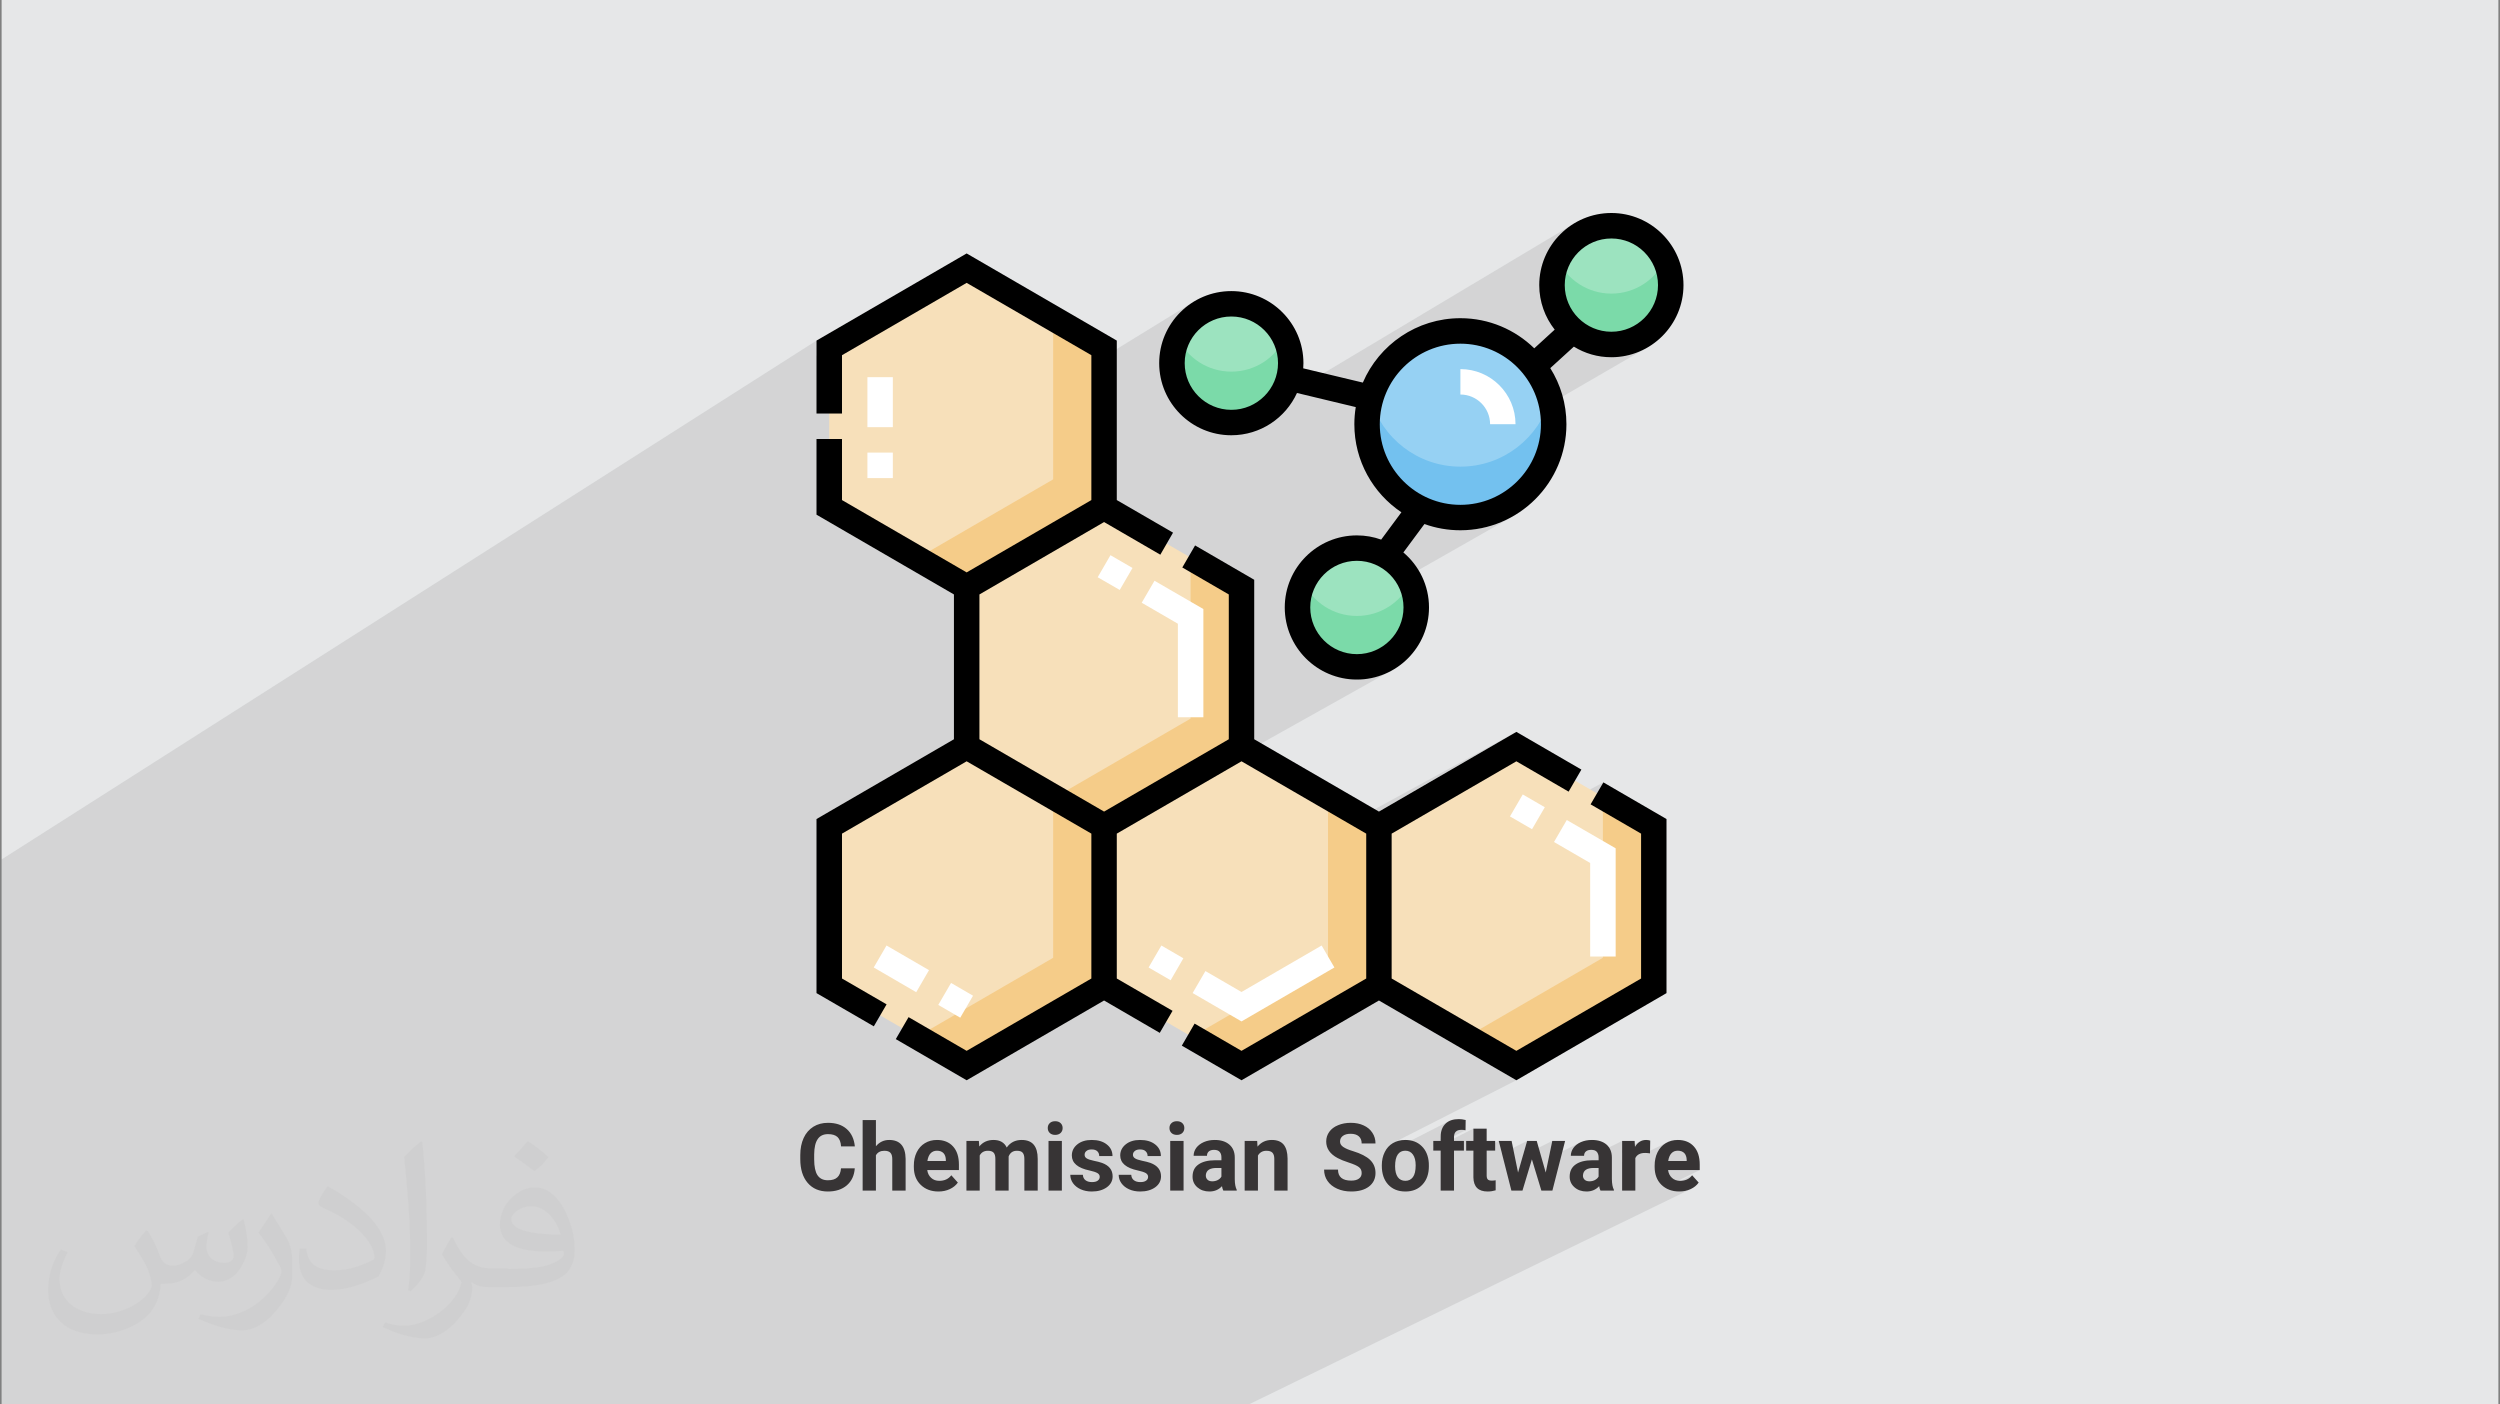 <?xml version="1.0" encoding="UTF-8"?>
<!DOCTYPE svg PUBLIC "-//W3C//DTD SVG 1.1//EN" "http://www.w3.org/Graphics/SVG/1.1/DTD/svg11.dtd">
<!-- Creator: CorelDRAW 2017 -->
<svg xmlns="http://www.w3.org/2000/svg" xml:space="preserve" width="356px" height="200px" version="1.1" style="shape-rendering:geometricPrecision; text-rendering:geometricPrecision; image-rendering:optimizeQuality; fill-rule:evenodd; clip-rule:evenodd"
viewBox="0 0 356000 200000"
 xmlns:xlink="http://www.w3.org/1999/xlink">
 <rect x="0" y="0" width="356000" height="200000" fill="#808080" stroke="none"/>
 <defs>
  <style type="text/css">
   <![CDATA[
    .fil10 {fill:black}
    .fil8 {fill:#73C1EF}
    .fil7 {fill:#7BDAA9}
    .fil6 {fill:#96D1F3}
    .fil5 {fill:#9CE3BF}
    .fil0 {fill:#E6E7E8}
    .fil9 {fill:#F5CC89}
    .fil4 {fill:#F7E0BA}
    .fil11 {fill:white}
    .fil3 {fill:#373435;fill-rule:nonzero}
    .fil2 {fill:#373435;fill-opacity:0.031}
    .fil1 {fill:#373435;fill-opacity:0.102}
   ]]>
  </style>
 </defs>
 <g id="Layer_x0020_1">
  <polygon class="fil0" points="230,0 355770,0 355770,200000 230,200000 "/>
  <polygon class="fil1" points="230,183550 230,182470 230,181820 230,180970 230,180600 230,180140 230,179560 230,179160 230,178790 230,178540 230,177590 230,177580 230,177410 230,177370 230,176800 230,176470 230,176190 230,175990 230,175820 230,175610 230,174910 230,174890 230,174000 230,172410 230,172220 230,172090 230,172020 230,171330 230,170430 230,170290 230,169570 230,169090 230,168710 230,168500 230,167880 230,167810 230,167570 230,167340 230,166710 230,166450 230,166070 230,166070 230,165970 230,165680 230,165650 230,165590 230,164880 230,164260 230,164110 230,163320 230,161970 230,159850 230,158660 230,158630 230,158450 230,158250 230,154110 230,153150 230,152190 230,150880 230,150440 230,149050 230,147210 230,146130 230,146100 230,146040 230,144870 230,144800 230,142890 230,140870 230,139640 230,138480 230,135060 230,133830 230,133260 230,131780 230,131220 230,127170 230,126340 230,124360 230,122380 116270,48500 116270,50690 118080,49540 118080,51730 119900,50580 137650,40280 148230,46420 149970,45330 157220,49540 157220,50810 169610,43200 168090,44460 166830,45980 165980,47540 170610,44700 169360,45730 168330,46990 167720,48120 167920,48470 171630,46200 170650,47020 169840,48000 169220,49130 168950,50000 168990,50050 169830,50870 170770,51580 171800,52150 172920,52570 174100,52830 175020,52900 182980,48090 183170,48510 183330,48940 183470,49380 183590,49830 183680,50290 183740,50750 183780,51230 183800,51710 183630,53420 183130,55010 182350,56440 181770,57150 223720,32090 222200,33340 220950,34860 220160,36310 224730,33590 223480,34620 222450,35870 221830,37000 222010,37310 225750,35090 224760,35900 223950,36890 223340,38020 223070,38880 223110,38940 223940,39760 224880,40460 225920,41030 227030,41450 228220,41720 228940,41770 237100,36980 237290,37390 237450,37820 237590,38260 237700,38710 237800,39170 237860,39640 237900,40120 237920,40600 237750,42300 237250,43890 236470,45330 235440,46580 234190,47610 228640,50830 228730,50840 229460,50870 231530,50660 233450,50060 235200,49110 220900,57400 220960,57660 221040,58110 221120,58560 221170,59020 221210,59480 221240,59940 221250,60410 221180,61770 220980,63090 220650,64360 220200,65580 219640,66750 218980,67840 218210,68860 217350,69810 216410,70670 215390,71430 214290,72100 208350,75490 209500,75430 211000,75200 212440,74830 213830,74320 215150,73690 191050,87410 191980,87620 192460,87660 200860,82880 201050,83300 201210,83730 201350,84170 201470,84620 201560,85080 201620,85550 201660,86020 201680,86500 201510,88210 201010,89790 200230,91230 199200,92480 197950,93520 192320,96680 193220,96770 195290,96560 197210,95960 198960,95020 157220,118400 157220,119360 176790,108410 187260,114480 189110,113460 189110,115560 192050,117260 215930,104220 196360,115570 192640,117610 193880,118320 215930,106320 196360,117670 196360,119030 215930,108410 223370,112730 219620,114740 219980,114950 219190,116300 228320,111410 226630,114330 228250,113460 235500,117670 235500,140380 215930,151740 214010,152710 215930,153830 192540,165720 192550,165720 198540,162680 198340,162780 198160,162900 197980,163030 197820,163170 197670,163330 197530,163490 197400,163670 197280,163860 197180,164060 197080,164270 197040,164380 206430,159610 206210,159720 206020,159860 205840,160010 205680,160190 205540,160380 205420,160580 205320,160810 205250,161050 205200,161300 205160,161580 205150,161870 205150,162210 207470,161030 207650,160960 207870,160910 208120,160890 208200,160900 208280,160900 208360,160900 208430,160910 208500,160920 208570,160930 208630,160940 208690,160950 204100,163270 204100,163610 209810,160720 209810,162470 208780,162990 208780,163850 209810,163850 209810,164280 213420,162470 213870,164260 217460,162470 216860,164560 221040,162470 220540,164910 224970,162710 224810,162800 224660,162890 224520,162990 224390,163090 224270,163210 224160,163330 224060,163450 223970,163590 223890,163720 223830,163860 223770,164000 223730,164140 223700,164290 223680,164440 223680,164590 224530,164590 225990,163860 226070,163820 226160,163790 226260,163770 226370,163750 226480,163740 226590,163740 226720,163740 226840,163750 226960,163780 227060,163810 227160,163850 227240,163900 227320,163960 227390,164030 227450,164100 227500,164190 227500,164200 230990,162470 230990,163820 233710,162470 233500,162580 233310,162710 233140,162880 232970,163080 232820,163310 230990,164220 230990,165550 233390,164370 233580,164280 233790,164230 234030,164200 234280,164180 234340,164180 237390,162680 237190,162790 237010,162910 236840,163040 236680,163190 236530,163340 236380,163510 236250,163690 236140,163880 236030,164080 235930,164300 235850,164520 235780,164740 235720,164980 235670,165220 235660,165300 238290,164010 238400,163960 238520,163920 238640,163890 238780,163870 238910,163860 239060,163870 239200,163880 239320,163910 239440,163950 239560,164000 239660,164060 239750,164120 239840,164200 239920,164300 239990,164390 240040,164500 240090,164620 240130,164750 240160,164880 240170,165030 240180,165180 240180,165330 237550,166620 242040,166620 237030,169070 237120,169130 237210,169190 240960,167360 240800,167540 240620,167700 240430,167840 240220,167950 237440,169310 237720,169430 238040,169540 238390,169610 238750,169650 239130,169670 239350,169660 239560,169650 239770,169620 239970,169580 240170,169540 240370,169480 240550,169410 240740,169330 177810,200000 174620,200000 174160,200000 173760,200000 170720,200000 169500,200000 169480,200000 168920,200000 167800,200000 165980,200000 165170,200000 164930,200000 164570,200000 162450,200000 162320,200000 161860,200000 161770,200000 161220,200000 159520,200000 159460,200000 158660,200000 158280,200000 157950,200000 157890,200000 157410,200000 155400,200000 155320,200000 154250,200000 153890,200000 153620,200000 153260,200000 152460,200000 151670,200000 150100,200000 149860,200000 148160,200000 146100,200000 145940,200000 144290,200000 142560,200000 140880,200000 140600,200000 139730,200000 138750,200000 137950,200000 137200,200000 136970,200000 136670,200000 135350,200000 135340,200000 134370,200000 133560,200000 133540,200000 132560,200000 132100,200000 131470,200000 130960,200000 130470,200000 130000,200000 129970,200000 128470,200000 126860,200000 125110,200000 125100,200000 123500,200000 122880,200000 122860,200000 121700,200000 121270,200000 121020,200000 119480,200000 118810,200000 117680,200000 117470,200000 116600,200000 116460,200000 115300,200000 114780,200000 113740,200000 113420,200000 113040,200000 111240,200000 110810,200000 109770,200000 109390,200000 108570,200000 107850,200000 107580,200000 107390,200000 107320,200000 106550,200000 106470,200000 104720,200000 104630,200000 104500,200000 103440,200000 103180,200000 102500,200000 101710,200000 101640,200000 99430,200000 98160,200000 97280,200000 96460,200000 95490,200000 95160,200000 94640,200000 94290,200000 92860,200000 92430,200000 91060,200000 90760,200000 90160,200000 89910,200000 89580,200000 89450,200000 88970,200000 88660,200000 87770,200000 86740,200000 85920,200000 85640,200000 84950,200000 83840,200000 83090,200000 82950,200000 81710,200000 81260,200000 80290,200000 79910,200000 79700,200000 79640,200000 79560,200000 78300,200000 77970,200000 77280,200000 76210,200000 74370,200000 74300,200000 73960,200000 73930,200000 73880,200000 73780,200000 73640,200000 72280,200000 72100,200000 71650,200000 71250,200000 70710,200000 70400,200000 70000,200000 69850,200000 69650,200000 69580,200000 69360,200000 68340,200000 67620,200000 67270,200000 67120,200000 66740,200000 66440,200000 66200,200000 66050,200000 65840,200000 65820,200000 65450,200000 64920,200000 62890,200000 62490,200000 62250,200000 61360,200000 60700,200000 60630,200000 59120,200000 58310,200000 57260,200000 56970,200000 56450,200000 56070,200000 55630,200000 54690,200000 53660,200000 52230,200000 51800,200000 51070,200000 50910,200000 48630,200000 48160,200000 47380,200000 47210,200000 46500,200000 45190,200000 45090,200000 45060,200000 44990,200000 43980,200000 43850,200000 43200,200000 41600,200000 40520,200000 36250,200000 35150,200000 34140,200000 32920,200000 31840,200000 30340,200000 29350,200000 26980,200000 26810,200000 24460,200000 20960,200000 13090,200000 11710,200000 11660,200000 11570,200000 10470,200000 10420,200000 9840,200000 9770,200000 9340,200000 8420,200000 7140,200000 6650,200000 6580,200000 5280,200000 3830,200000 1020,200000 230,200000 230,199140 230,198630 230,198470 230,198440 230,198410 230,197410 230,197360 230,196990 230,196100 230,194360 230,194190 230,193150 230,192670 230,192580 230,192260 230,191370 230,191140 230,190970 230,189880 230,189850 230,189560 230,188290 230,188100 230,187970 230,187940 230,187730 230,186570 230,186320 230,185890 230,185870 230,185820 230,185800 230,185320 230,185260 230,184680 230,184010 230,184000 230,183970 "/>
  <path class="fil2" d="M21060 175320c670,1060 1150,2020 1540,3080 290,670 480,1820 2010,1820 480,0 1060,-100 1640,-480 670,-290 1150,-860 1340,-1630l580 -2020 1440 -670 90 100c-190,760 -290,1530 -290,2010 0,1730 1450,2310 2600,2310 670,0 1250,-390 1250,-960 0,-770 -390,-2210 -770,-3360 670,-680 1340,-1350 2110,-1920l100 90c380,1440 570,2880 570,3840 0,960 -380,1920 -770,2590 -670,1350 -1920,2410 -3450,2410 -1150,0 -2400,-580 -3270,-1640l-90 0c-870,1060 -2120,1920 -4130,1920l-670 0c-100,1350 -390,2310 -870,3170 -1250,2400 -4800,4040 -8160,4040 -4700,0 -7010,-2690 -7010,-6340 0,-2210 770,-4320 1830,-5760l960 380c-680,1350 -1160,2590 -1160,3840 0,3360 2790,4990 5960,4990 2970,0 6520,-1820 7200,-4030 -290,-2400 -1150,-3450 -2500,-5660 380,-670 960,-1440 1630,-2210l100 0 0 0 0 0 190 90 0 0zm54160 -12770c960,580 1920,1350 2880,2210 -580,770 -1160,1440 -2020,2020 -960,-770 -1920,-1440 -2880,-2110 670,-770 1340,-1440 1920,-2120l0 0 0 0 100 0 0 0zm470 9220c-1630,0 -2880,1060 -2880,1830 0,1630 3170,2200 7010,2200 -480,-1920 -2110,-4030 -4130,-4030zm-3550 8930c2120,0 3940,-100 5280,-380 1540,-390 2880,-1160 2880,-1730 0,-190 0,-290 -90,-480 -870,90 -1830,90 -2790,90 -2780,0 -4990,-670 -5850,-2200 -200,-480 -390,-960 -390,-1540 0,-1540 680,-3070 1830,-4030 960,-870 2010,-1350 3170,-1350 1910,0 3550,1540 4600,4040 580,1340 1060,2880 1060,4890 0,1350 -380,2400 -1150,3270 -1540,1440 -4320,2010 -8640,2010l-1920 0 0 0 -480 0c-1060,0 -1830,-190 -2400,-670l-100 0c0,290 100,480 100,670 0,960 -290,2210 -960,3170 -1920,2880 -4040,4130 -5770,4130 -1820,0 -4030,-670 -6040,-1630l380 -670c670,280 1540,480 2790,480 3260,0 7480,-3170 8060,-6150 -100,-290 -380,-570 -670,-960 -960,-1150 -1540,-2110 -2110,-3070 480,-960 960,-1730 1340,-2400l190 0c1350,2780 2690,4420 5470,4420l490 0 0 0 2010 0 0 0 0 0 -290 90 0 0zm-14020 2980c200,-1350 290,-2790 290,-4130l0 -2020c0,-3740 -480,-9220 -860,-12770 670,-770 1630,-1630 2400,-2210l190 100c480,4510 670,9700 670,14500 0,1250 -90,2490 -190,3360 -100,1150 -770,2010 -2110,3360l-290 -100 0 0 0 0 -100 -90 0 0zm-14490 -5960c90,1730 960,3170 3930,3170 1920,0 3460,-480 5280,-1340 290,-100 480,-290 480,-480 0,-1150 -860,-2590 -2300,-3940 -1340,-1250 -3270,-2400 -4900,-3070 -570,-290 -770,-480 -770,-770 0,-480 680,-1540 1250,-2300l190 0c1920,1050 4130,2590 5760,4220 1450,1540 2410,3170 2410,4900 0,1250 -390,2490 -1060,3650 -2110,1050 -4420,1920 -6720,1920 -2790,0 -4610,-1350 -4610,-4320 0,-290 0,-870 100,-1540l960 0 0 0 0 0 0 -100 0 0zm-5000 -4990l1730 2790c670,1050 1250,2110 1250,3930l0 2310c0,1820 -1150,3740 -3070,5760 -1440,1340 -2790,1920 -4040,1920 -1820,0 -3840,-580 -6240,-1630l290 -680c770,200 1630,390 2690,390 3460,0 6910,-2500 8550,-5570 190,-390 280,-670 280,-860 0,-390 -190,-770 -380,-1060 -860,-1630 -1820,-3170 -2880,-4510 570,-870 1150,-1730 1730,-2600l90 0 0 -190 0 0z"/>
  <g id="_2151403557760">
   <path class="fil3" d="M121720 166370c-70,1020 -450,1830 -1130,2420 -690,590 -1590,880 -2700,880 -1220,0 -2180,-410 -2880,-1230 -700,-820 -1050,-1950 -1050,-3380l0 -580c0,-920 160,-1730 480,-2430 320,-700 790,-1230 1390,-1610 600,-370 1290,-550 2080,-550 1100,0 1990,290 2660,880 670,590 1060,1420 1160,2480l-1960 0c-40,-620 -220,-1060 -510,-1340 -300,-270 -740,-410 -1350,-410 -650,0 -1140,230 -1460,700 -330,470 -500,1190 -510,2180l0 720c0,1030 160,1780 470,2250 320,480 810,720 1480,720 610,0 1060,-140 1350,-420 300,-270 470,-700 520,-1280l1960 0zm3010 -3140c500,-600 1130,-900 1890,-900 1530,0 2310,890 2340,2680l0 4530 -1900 0 0 -4480c0,-400 -80,-710 -260,-900 -170,-190 -460,-290 -870,-290 -550,0 -950,210 -1200,640l0 5030 -1890 0 0 -10040 1890 0 0 3730zm8910 6440c-1040,0 -1880,-320 -2530,-950 -660,-640 -980,-1490 -980,-2550l0 -180c0,-710 130,-1350 410,-1910 270,-550 660,-990 1160,-1290 510,-310 1080,-460 1730,-460 960,0 1730,310 2280,920 560,610 840,1470 840,2590l0 780 -4510 0c60,460 250,830 560,1110 300,280 690,420 1160,420 730,0 1300,-260 1710,-790l930 1040c-290,400 -670,710 -1150,930 -490,230 -1020,340 -1610,340zm-220 -5810c-370,0 -680,130 -910,380 -230,250 -380,620 -450,1090l2630 0 0 -150c-10,-420 -120,-750 -340,-980 -220,-220 -530,-340 -930,-340zm5970 -1390l60 790c500,-620 1180,-930 2030,-930 910,0 1540,360 1880,1080 500,-720 1210,-1080 2130,-1080 770,0 1340,230 1710,670 380,450 570,1120 570,2020l0 4520 -1900 0 0 -4510c0,-400 -80,-690 -240,-880 -150,-190 -430,-280 -830,-280 -560,0 -960,270 -1170,810l0 4860 -1890 0 0 -4510c0,-410 -80,-700 -240,-880 -170,-190 -440,-280 -830,-280 -530,0 -920,220 -1160,670l0 5000 -1890 0 0 -7070 1770 0zm11820 7070l-1900 0 0 -7070 1900 0 0 7070zm-2010 -8910c0,-280 90,-520 290,-700 180,-180 440,-270 770,-270 320,0 580,90 770,270 190,180 290,420 290,700 0,290 -100,530 -290,710 -200,180 -450,270 -770,270 -320,0 -580,-90 -770,-270 -190,-180 -290,-420 -290,-710zm7400 6950c0,-230 -110,-410 -340,-540 -230,-130 -600,-250 -1100,-360 -1690,-350 -2530,-1070 -2530,-2140 0,-630 260,-1160 780,-1580 520,-420 1200,-630 2050,-630 900,0 1610,210 2150,640 540,420 810,970 810,1650l-1890 0c0,-270 -90,-500 -260,-670 -180,-180 -450,-270 -820,-270 -320,0 -570,70 -740,220 -180,140 -260,320 -260,540 0,220 90,380 290,510 200,130 540,240 1010,340 470,90 870,200 1190,310 1000,370 1500,1000 1500,1910 0,640 -280,1160 -830,1560 -560,400 -1270,600 -2150,600 -590,0 -1110,-110 -1580,-320 -460,-210 -820,-500 -1080,-860 -260,-370 -390,-770 -390,-1200l1790 0c20,340 140,590 370,770 230,180 540,270 930,270 360,0 640,-70 820,-210 190,-130 280,-320 280,-540zm6890 0c0,-230 -120,-410 -340,-540 -230,-130 -600,-250 -1100,-360 -1690,-350 -2530,-1070 -2530,-2140 0,-630 260,-1160 780,-1580 520,-420 1200,-630 2040,-630 900,0 1620,210 2160,640 540,420 810,970 810,1650l-1890 0c0,-270 -90,-500 -270,-670 -170,-180 -440,-270 -810,-270 -320,0 -570,70 -740,220 -180,140 -270,320 -270,540 0,220 100,380 300,510 200,130 540,240 1000,340 480,90 880,200 1200,310 990,370 1500,1000 1500,1910 0,640 -280,1160 -830,1560 -560,400 -1270,600 -2150,600 -590,0 -1120,-110 -1580,-320 -460,-210 -820,-500 -1080,-860 -260,-370 -390,-770 -390,-1200l1790 0c20,340 140,590 370,770 230,180 540,270 930,270 360,0 630,-70 820,-210 190,-130 280,-320 280,-540zm5050 1960l-1900 0 0 -7070 1900 0 0 7070zm-2010 -8910c0,-280 90,-520 290,-700 190,-180 440,-270 770,-270 320,0 580,90 770,270 190,180 290,420 290,700 0,290 -100,530 -290,710 -200,180 -450,270 -770,270 -320,0 -580,-90 -770,-270 -190,-180 -290,-420 -290,-710zm7670 8910c-90,-170 -150,-380 -190,-630 -460,500 -1050,760 -1780,760 -700,0 -1270,-200 -1730,-600 -460,-400 -680,-910 -680,-1510 0,-760 270,-1340 830,-1730 560,-400 1360,-610 2410,-610l870 0 0 -410c0,-330 -80,-590 -250,-780 -170,-200 -440,-290 -800,-290 -320,0 -560,70 -740,220 -180,150 -270,360 -270,630l-1900 0c0,-410 130,-790 380,-1140 260,-340 620,-620 1080,-820 460,-200 980,-300 1550,-300 880,0 1570,220 2080,660 510,440 770,1060 770,1850l0 3060c0,670 100,1180 280,1530l0 110 -1910 0zm-1570 -1320c280,0 540,-60 780,-180 240,-130 410,-290 520,-500l0 -1220 -710 0c-940,0 -1440,330 -1510,990l0 110c0,230 80,420 250,580 160,150 390,220 670,220zm6390 -5750l50 810c510,-630 1190,-950 2040,-950 750,0 1310,220 1680,660 360,440 550,1100 560,1980l0 4570 -1890 0 0 -4520c0,-400 -90,-690 -270,-880 -170,-180 -460,-270 -860,-270 -530,0 -940,230 -1200,680l0 4990 -1890 0 0 -7070 1780 0zm14880 4570c0,-370 -130,-650 -400,-850 -260,-200 -730,-410 -1410,-630 -680,-220 -1220,-440 -1610,-650 -1090,-580 -1630,-1370 -1630,-2360 0,-520 150,-970 440,-1380 290,-400 700,-720 1250,-940 540,-230 1150,-340 1820,-340 680,0 1290,120 1820,370 530,240 950,590 1240,1040 300,450 450,960 450,1530l-1970 0c0,-440 -130,-780 -410,-1020 -270,-240 -660,-360 -1160,-360 -480,0 -850,100 -1120,310 -260,200 -390,460 -390,800 0,310 150,560 460,770 310,210 770,410 1380,590 1110,340 1930,760 2440,1250 510,500 770,1120 770,1860 0,820 -320,1470 -940,1940 -620,470 -1460,700 -2520,700 -740,0 -1400,-130 -2000,-400 -600,-270 -1060,-640 -1380,-1110 -320,-460 -480,-1000 -480,-1610l1980 0c0,1050 630,1570 1880,1570 470,0 830,-90 1090,-280 270,-190 400,-450 400,-800zm2870 -1110c0,-700 140,-1320 410,-1870 270,-550 650,-980 1160,-1280 510,-300 1100,-450 1770,-450 960,0 1740,290 2340,880 600,580 940,1380 1010,2380l10 480c0,1090 -300,1960 -910,2610 -600,660 -1410,990 -2430,990 -1030,0 -1840,-330 -2450,-980 -600,-650 -910,-1540 -910,-2670l0 -90zm1890 140c0,680 130,1190 380,1550 250,350 620,530 1090,530 450,0 810,-180 1070,-530 260,-350 390,-910 390,-1690 0,-650 -130,-1160 -390,-1520 -260,-370 -620,-550 -1090,-550 -460,0 -820,180 -1070,540 -250,360 -380,920 -380,1670zm6490 3470l0 -5690 -1050 0 0 -1380 1050 0 0 -600c0,-800 230,-1420 690,-1860 450,-440 1090,-650 1910,-650 270,0 580,40 960,130l-20 1460c-150,-40 -340,-60 -570,-60 -710,0 -1070,340 -1070,1000l0 580 1410 0 0 1380 -1410 0 0 5690 -1900 0zm6550 -8820l0 1750 1210 0 0 1380 -1210 0 0 3530c0,260 50,450 150,560 100,120 290,180 580,180 210,0 390,-20 550,-50l0 1430c-370,110 -750,170 -1140,170 -1330,0 -2000,-670 -2030,-2000l0 -3820 -1030 0 0 -1380 1030 0 0 -1750 1890 0zm8410 6250l930 -4500 1830 0 -1810 7070 -1570 0 -1350 -4450 -1340 4450 -1580 0 -1800 -7070 1830 0 920 4500 1290 -4500 1370 0 1280 4500zm7800 2570c-90,-170 -160,-380 -190,-630 -460,500 -1060,760 -1790,760 -690,0 -1270,-200 -1720,-600 -460,-400 -690,-910 -690,-1510 0,-760 280,-1340 840,-1730 550,-400 1360,-610 2410,-610l870 0 0 -410c0,-330 -90,-590 -250,-780 -170,-200 -440,-290 -800,-290 -320,0 -570,70 -750,220 -180,150 -270,360 -270,630l-1890 0c0,-410 130,-790 380,-1140 250,-340 610,-620 1070,-820 470,-200 990,-300 1560,-300 870,0 1570,220 2080,660 500,440 760,1060 760,1850l0 3060c10,670 100,1180 290,1530l0 110 -1910 0zm-1570 -1320c280,0 540,-60 770,-180 240,-130 420,-290 530,-500l0 -1220 -710 0c-940,0 -1450,330 -1510,990l-10 110c0,230 80,420 250,580 170,150 390,220 680,220zm8620 -3980c-260,-40 -480,-60 -680,-60 -720,0 -1180,250 -1410,730l0 4630 -1880 0 0 -7070 1780 0 50 840c380,-650 910,-980 1580,-980 210,0 410,30 590,90l-30 1820zm4170 5430c-1040,0 -1880,-320 -2540,-950 -650,-640 -970,-1490 -970,-2550l0 -180c0,-710 130,-1350 410,-1910 270,-550 660,-990 1160,-1290 510,-310 1090,-460 1730,-460 960,0 1730,310 2280,920 560,610 840,1470 840,2590l0 780 -4510 0c70,460 250,830 560,1110 300,280 690,420 1160,420 730,0 1300,-260 1710,-790l930 1040c-280,400 -670,710 -1150,930 -490,230 -1020,340 -1610,340zm-220 -5810c-370,0 -680,130 -910,380 -230,250 -380,620 -450,1090l2630 0 0 -150c-10,-420 -120,-750 -340,-980 -220,-220 -530,-340 -930,-340z"/>
   <g>
    <path class="fil4" d="M196360 140380l0 -22710 -19570 -11350 -19570 11350 0 22710 19570 11360 19570 -11360zm0 0z"/>
    <path class="fil4" d="M235500 140380l0 -22710 -19570 -11350 -19570 11350 0 22710 19570 11360 19570 -11360zm0 0z"/>
    <path class="fil4" d="M157220 140380l0 -22710 -19570 -11350 -19570 11350 0 22710 19570 11360 19570 -11360zm0 0z"/>
    <path class="fil4" d="M157220 72250l0 -22710 -19570 -11360 -19570 11360 0 22710 19570 11350 19570 -11350zm0 0z"/>
    <path class="fil4" d="M176790 106320l0 -22720 -19570 -11350 -19570 11350 0 22720 19570 11350 19570 -11350zm0 0z"/>
    <path class="fil5" d="M237920 40600c0,4670 -3790,8460 -8460,8460 -4670,0 -8460,-3790 -8460,-8460 0,-4670 3790,-8460 8460,-8460 4670,0 8460,3790 8460,8460zm0 0z"/>
    <path class="fil5" d="M183800 51710c0,4670 -3790,8460 -8460,8460 -4670,0 -8450,-3790 -8450,-8460 0,-4670 3780,-8450 8450,-8450 4670,0 8460,3780 8460,8450zm0 0z"/>
    <path class="fil5" d="M201680 86500c0,4670 -3790,8460 -8460,8460 -4670,0 -8450,-3790 -8450,-8460 0,-4670 3780,-8450 8450,-8450 4670,0 8460,3780 8460,8450zm0 0z"/>
    <path class="fil6" d="M221250 60410c0,7340 -5950,13290 -13290,13290 -7340,0 -13290,-5950 -13290,-13290 0,-7340 5950,-13290 13290,-13290 7340,0 13290,5950 13290,13290zm0 0z"/>
    <path class="fil7" d="M229460 41810c-3370,0 -6280,-1980 -7640,-4830 -520,1090 -820,2320 -820,3620 0,4670 3790,8460 8460,8460 4670,0 8460,-3790 8460,-8460 0,-1300 -300,-2530 -820,-3620 -1360,2850 -4270,4830 -7640,4830zm0 0z"/>
    <path class="fil7" d="M175340 52920c-3370,0 -6280,-1970 -7640,-4830 -520,1100 -810,2330 -810,3620 0,4670 3780,8460 8450,8460 4670,0 8460,-3790 8460,-8460 0,-1290 -290,-2520 -820,-3620 -1350,2860 -4260,4830 -7640,4830zm0 0z"/>
    <path class="fil7" d="M193220 87710c-3370,0 -6280,-1970 -7640,-4830 -520,1100 -810,2330 -810,3620 0,4670 3780,8460 8450,8460 4670,0 8460,-3790 8460,-8460 0,-1290 -300,-2520 -820,-3620 -1350,2860 -4270,4830 -7640,4830zm0 0z"/>
    <path class="fil8" d="M207960 66450c-6080,0 -11210,-4090 -12790,-9660 -320,1150 -500,2360 -500,3620 0,7340 5950,13290 13290,13290 7340,0 13290,-5950 13290,-13290 0,-1260 -180,-2470 -510,-3620 -1580,5570 -6700,9660 -12780,9660zm0 0z"/>
    <path class="fil9" d="M149970 45330l0 22930 -19380 11250 7060 4090 19570 -11350 0 -22710 -7250 -4210zm0 0z"/>
    <path class="fil9" d="M169540 79400l0 22930 -19380 11240 7060 4100 19570 -11350 0 -22720 -7250 -4200zm0 0z"/>
    <path class="fil9" d="M149970 113460l0 22930 -19380 11250 7060 4100 19570 -11360 0 -22710 -7250 -4210zm0 0z"/>
    <path class="fil9" d="M189110 113460l0 22930 -19380 11250 7060 4100 19570 -11360 0 -22710 -7250 -4210zm0 0z"/>
    <path class="fil9" d="M228250 113460l0 22930 -19380 11250 7060 4100 19570 -11360 0 -22710 -7250 -4210zm0 0z"/>
    <path class="fil10" d="M226500 114540l7190 4170 0 20630 -17760 10300 -17760 -10300 0 -20630 17760 -10300 7440 4320 1820 -3140 -9260 -5370 -19570 11350 -17760 -10300 0 -22710 -8420 -4890 -1820 3140 6620 3840 0 20620 -17760 10300 -17750 -10300 0 -20620 17750 -10310 8010 4650 1810 -3140 -8010 -4640 0 -22710 -21380 -12410 -21380 12410 0 10390 3630 0 0 -8310 17750 -10300 17760 10300 0 20630 -17760 10300 -17750 -10300 0 -8700 -3630 0 0 10780 19570 11360 0 20620 -19570 11360 0 24790 8160 4730 1820 -3130 -6350 -3680 0 -20630 17750 -10300 17760 10300 0 20630 -17760 10300 -8270 -4800 -1820 3130 10090 5860 19570 -11360 7930 4610 1820 -3140 -7940 -4600 0 -20630 17760 -10300 17760 10300 0 20630 -17760 10300 -6680 -3880 -1820 3140 8500 4930 19570 -11360 19570 11360 21380 -12410 0 -24790 -8990 -5220 -1820 3130zm0 0z"/>
    <path class="fil10" d="M175340 61980c4150,0 7730,-2470 9350,-6020l8370 2010c-130,790 -200,1610 -200,2440 0,5220 2660,9830 6700,12540l-2880 3890c-1080,-390 -2240,-600 -3460,-600 -5660,0 -10270,4600 -10270,10260 0,5670 4610,10270 10270,10270 5660,0 10270,-4600 10270,-10270 0,-3140 -1420,-5950 -3650,-7830l3000 -4050c1600,580 3320,890 5120,890 8320,0 15100,-6770 15100,-15100 0,-2930 -840,-5670 -2300,-7990l3360 -3060c1550,960 3380,1510 5340,1510 5660,0 10270,-4610 10270,-10270 0,-5660 -4610,-10270 -10270,-10270 -5660,0 -10270,4610 -10270,10270 0,2390 830,4590 2200,6340l-2910 2660c-2720,-2650 -6430,-4290 -10520,-4290 -6220,0 -11580,3780 -13890,9170l-8490 -2030c20,-240 30,-490 30,-740 0,-5660 -4610,-10260 -10270,-10260 -5660,0 -10270,4600 -10270,10260 0,5670 4610,10270 10270,10270l0 0zm54120 -28020c3660,0 6640,2980 6640,6640 0,3660 -2980,6640 -6640,6640 -3660,0 -6640,-2980 -6640,-6640 0,-3660 2980,-6640 6640,-6640zm-29600 52540c0,3670 -2980,6650 -6640,6650 -3660,0 -6640,-2980 -6640,-6650 0,-3660 2980,-6640 6640,-6640 3660,0 6640,2980 6640,6640zm8100 -37560c6330,0 11470,5140 11470,11470 0,6330 -5140,11480 -11470,11480 -6330,0 -11480,-5150 -11480,-11480 0,-6330 5150,-11470 11480,-11470zm-32620 -3870c3670,0 6650,2980 6650,6640 0,3670 -2980,6650 -6650,6650 -3660,0 -6640,-2980 -6640,-6650 0,-3660 2980,-6640 6640,-6640zm0 0z"/>
    <g>
     <path class="fil11" d="M176790 145450l-6960 -4040 1820 -3130 5140 2980 11410 -6620 1820 3130 -13230 7680zm-10090 -5860l-3140 -1820 1820 -3130 3130 1820 -1810 3130zm0 0z"/>
     <path class="fil11" d="M230070 136210l-3630 0 0 -13320 -5150 -2990 1820 -3130 6960 4030 0 15410zm-11910 -18130l-3140 -1820 1820 -3130 3140 1820 -1820 3130zm0 0z"/>
     <path class="fil11" d="M136740 144920l-3130 -1820 1820 -3130 3130 1820 -1820 3130zm-6270 -3630l-6050 -3520 1820 -3130 6050 3510 -1820 3140zm0 0z"/>
     <path class="fil11" d="M127140 68080l-3620 0 0 -3630 3620 0 0 3630zm0 -7250l-3620 0 0 -7120 3620 0 0 7120zm0 0z"/>
     <path class="fil11" d="M171360 102140l-3630 0 0 -13320 -5150 -2990 1820 -3130 6960 4030 0 15410zm-11910 -18130l-3140 -1810 1820 -3140 3140 1820 -1820 3130zm0 0z"/>
     <path class="fil11" d="M215810 60410l-3620 0c0,-2330 -1900,-4230 -4230,-4230l0 -3620c4330,0 7850,3520 7850,7850l0 0zm0 0z"/>
    </g>
   </g>
  </g>
 </g>
</svg>
